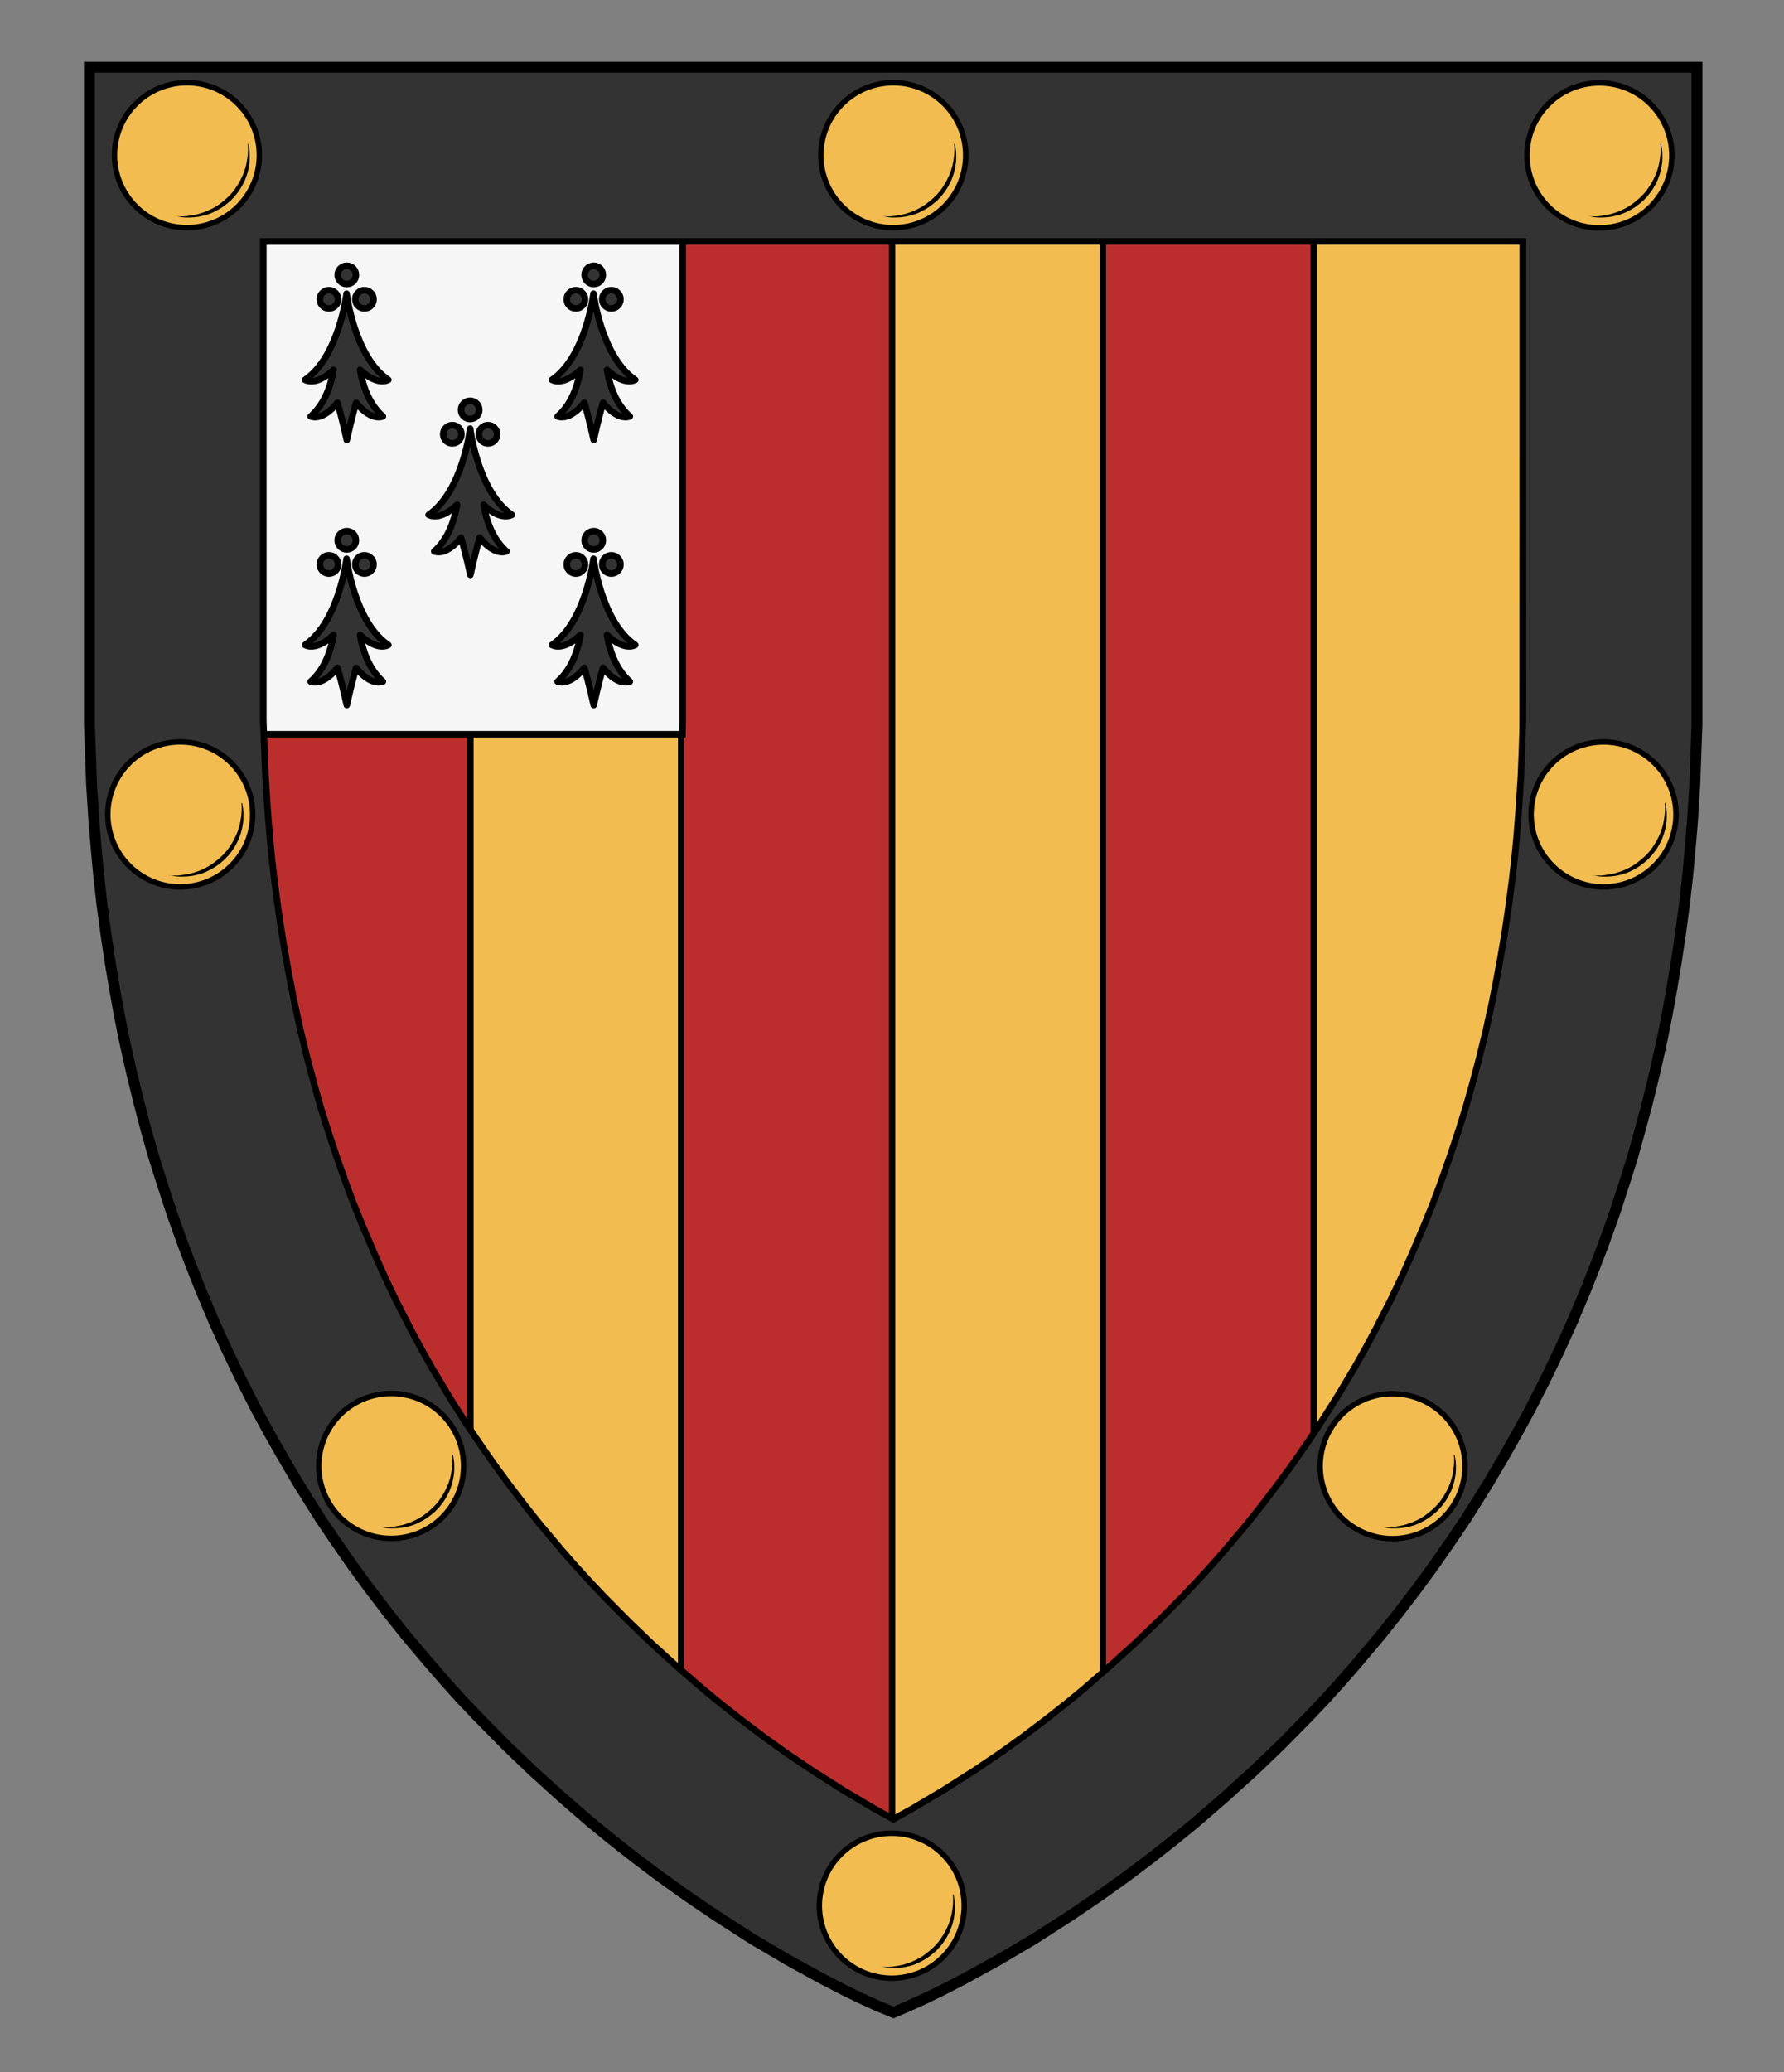 <?xml version="1.0" encoding="UTF-8" standalone="no"?>
<!-- Generator: Adobe Illustrator 16.0.0, SVG Export Plug-In . SVG Version: 6.00 Build 0)  -->

<svg
   xmlns:dc="http://purl.org/dc/elements/1.1/"
   xmlns:cc="http://creativecommons.org/ns#"
   xmlns:rdf="http://www.w3.org/1999/02/22-rdf-syntax-ns#"
   xmlns:svg="http://www.w3.org/2000/svg"
   xmlns="http://www.w3.org/2000/svg"
   xmlns:sodipodi="http://sodipodi.sourceforge.net/DTD/sodipodi-0.dtd"
   xmlns:inkscape="http://www.inkscape.org/namespaces/inkscape"
   version="1.1"
   id="Layer_1"
   x="0px"
   y="0px"
   width="820px"
   height="952px"
   viewBox="0 0 820 952"
   enable-background="new 0 0 820 952"
   xml:space="preserve"
   inkscape:version="0.92.2 (5c3e80d, 2017-08-06)"
   sodipodi:docname="Pierre_Amanieu,_Captal_de_Buch1.svg"><rect x="0" y="0" width="820" height="952" fill="#808080" stroke="none"/><defs
     id="defs17" /><sodipodi:namedview
     pagecolor="#ffffff"
     bordercolor="#666666"
     borderopacity="1"
     objecttolerance="10"
     gridtolerance="10"
     guidetolerance="10"
     inkscape:pageopacity="0"
     inkscape:pageshadow="2"
     inkscape:window-width="640"
     inkscape:window-height="480"
     id="namedview15"
     showgrid="false"
     inkscape:zoom="0.24789916"
     inkscape:cx="410"
     inkscape:cy="476"
     inkscape:window-x="0"
     inkscape:window-y="0"
     inkscape:window-maximized="0"
     inkscape:current-layer="Layer_1" /><g
     transform="translate(10,178.7)"
     id="g1196"><g
       sodipodi:docname="Pierre Amanieu, Captal de Buch.svg"
       inkscape:version="0.48.2 r9819"
       id="Layer_1-3"><g
         transform="matrix(0.73,0,0,0.765,-702.381,206.935)"
         id="g3412"><path
           d="m 1907.3,-385 c 0,0 0,310.9 0,329.2 0,532.6 -398.6,697 -398.6,697 0,0 -398,-164.3 -398,-697 0,-18.2 0,-329.2 0,-329.2 z"
           style="fill:#bc2e2e"
           inkscape:connector-curvature="0"
           id="path3" /><g
           transform="translate(1113.356,-129.085)"
           id="g5"><polygon
             points="203.5,629.3 216.4,642.6 231.2,656.8 245.6,670 255.6,678.7 264,685.7 264,-256 131.3,-256 131.3,540.3 135.3,546.2 145.1,559.8 153.6,571.1 165.2,585.8 173.2,595.6 181,604.7 189.5,614.3 "
             style="fill:#f2bc51;stroke:#000000;stroke-width:4.012;stroke-miterlimit:10;stroke-dasharray:none"
             id="polygon7" /><polygon
             points="523.8,688.4 529.5,683.7 529.5,-256 396.8,-256 396.8,769.7 403.2,766.8 411.5,762.7 419.9,758.3 430.2,752.7 447.7,742.5 465.3,731.4 483.4,719.1 497.9,708.6 510.8,698.9 "
             style="fill:#f2bc51;stroke:#000000;stroke-width:4.012;stroke-miterlimit:10;stroke-dasharray:none"
             id="polygon9" /><path
             d="M 794,-256 H 662.3 v 792.5 l 1.4,-2 9.3,-14.2 6.7,-10.8 7.2,-12 4.1,-7.1 7.7,-13.8 6.5,-12.2 6.4,-12.6 8.2,-17.2 6.3,-14 6,-14.1 7,-17.7 4.7,-12.5 3.8,-10.7 5.6,-16.8 4.8,-15.5 4.2,-14.4 3.9,-14.6 3.6,-14.5 3.9,-16.9 3.4,-16.6 2.5,-13.3 2.3,-13.4 2.2,-13.8 2.2,-15.5 1.9,-15.5 1.4,-13.3 1.2,-13.2 1.2,-16.2 1.2,-19.9 0.4,-12.8 0.3,-8.7 C 794,14.9 794,-169.3 794,-256 Z"
             style="fill:#f2bc51;stroke:#000000;stroke-width:4.012;stroke-miterlimit:10;stroke-dasharray:none"
             inkscape:connector-curvature="0"
             id="path11" /></g></g><sodipodi:namedview
         showgrid="false"
         pagecolor="#ffffff"
         objecttolerance="10"
         inkscape:zoom="0.35058235"
         inkscape:window-y="0"
         inkscape:window-x="622"
         inkscape:window-width="728"
         inkscape:window-maximized="1"
         inkscape:window-height="690"
         inkscape:pageshadow="2"
         inkscape:pageopacity="0"
         inkscape:cy="567.66922"
         inkscape:cx="93.386069"
         inkscape:current-layer="Layer_1"
         id="namedview17"
         guidetolerance="10"
         gridtolerance="10"
         borderopacity="1"
         bordercolor="#666666" /><polygon
         id="polygon10"
         points="303.7,158.6 303.8,152.7 303.8,-67.8 110.9,-67.8 110.9,152.7 111,158.6 "
         style="fill:#f6f6f6;stroke:#000000;stroke-width:3;stroke-miterlimit:10" /><g
         id="g58"><g
           id="g28"><circle
             id="circle12"
             r="4.2"
             cy="-41.2"
             cx="141.2"
             style="fill:#333333;stroke:#000000;stroke-width:3;stroke-linejoin:round;stroke-miterlimit:10" /><circle
             id="circle14"
             r="4.2"
             cy="-41.2"
             cx="157.5"
             style="fill:#333333;stroke:#000000;stroke-width:3;stroke-linejoin:round;stroke-miterlimit:10" /><circle
             id="circle16"
             r="4.2"
             cy="-52.4"
             cx="149.4"
             style="fill:#333333;stroke:#000000;stroke-width:3;stroke-linejoin:round;stroke-miterlimit:10" /><path
             inkscape:connector-curvature="0"
             id="path18"
             d="m 168.5,-4.2 c -15.6,-10.5 -19.2,-39.6 -19.2,-39.6 0,0 -3.5,29 -19.1,39.6 5.8,2.9 13.1,-4.6 13.1,-4.6 -1.4,8.3 -4.5,16.1 -10.5,21.4 6.1,2.1 12.3,-6.3 12.3,-6.3 2,6.6 4.3,17.1 4.3,17.1 0,0 2.3,-10.5 4.3,-17.1 0,0 6.2,8.4 12.3,6.3 -6,-5.3 -9.1,-13.2 -10.5,-21.4 0,0 7.3,7.4 13,4.6 z"
             style="fill:#333333;stroke:#000000;stroke-width:3;stroke-linejoin:round;stroke-miterlimit:10" /><circle
             id="circle20"
             r="4.2"
             cy="-52.4"
             cx="262.9"
             style="fill:#333333;stroke:#000000;stroke-width:3;stroke-linejoin:round;stroke-miterlimit:10" /><circle
             id="circle22"
             r="4.2"
             cy="-41.2"
             cx="271"
             style="fill:#333333;stroke:#000000;stroke-width:3;stroke-linejoin:round;stroke-miterlimit:10" /><circle
             id="circle24"
             r="4.2"
             cy="-41.2"
             cx="254.7"
             style="fill:#333333;stroke:#000000;stroke-width:3;stroke-linejoin:round;stroke-miterlimit:10" /><path
             inkscape:connector-curvature="0"
             id="path26"
             d="m 282,-4.2 c -15.6,-10.5 -19.2,-39.6 -19.2,-39.6 0,0 -3.5,29 -19.1,39.6 5.8,2.9 13.1,-4.6 13.1,-4.6 -1.4,8.3 -4.5,16.1 -10.5,21.4 6.1,2.1 12.3,-6.3 12.3,-6.3 2,6.6 4.3,17.1 4.3,17.1 0,0 2.3,-10.5 4.3,-17.1 0,0 6.2,8.4 12.3,6.3 -6,-5.3 -9.1,-13.2 -10.5,-21.4 0,0 7.3,7.4 13,4.6 z"
             style="fill:#333333;stroke:#000000;stroke-width:3;stroke-linejoin:round;stroke-miterlimit:10" /></g><g
           id="g38"><path
             inkscape:connector-curvature="0"
             id="path30"
             d="M 225.3,57.8 C 209.7,47.3 206.1,18.2 206.1,18.2 c 0,0 -3.5,29 -19.1,39.6 5.8,2.9 13.1,-4.6 13.1,-4.6 -1.5,8.3 -4.5,16.1 -10.5,21.4 6.1,2.1 12.3,-6.3 12.3,-6.3 2,6.6 4.3,17.1 4.3,17.1 0,0 2.3,-10.5 4.3,-17.1 0,0 6.2,8.4 12.3,6.3 -6,-5.3 -9.1,-13.2 -10.5,-21.4 -0.1,0 7.2,7.5 13,4.6 z"
             style="fill:#333333;stroke:#000000;stroke-width:3;stroke-linejoin:round;stroke-miterlimit:10" /><circle
             id="circle32"
             r="4.2"
             cy="20.8"
             cx="214.3"
             style="fill:#333333;stroke:#000000;stroke-width:3;stroke-linejoin:round;stroke-miterlimit:10" /><circle
             id="circle34"
             r="4.2"
             cy="9.6"
             cx="206.1"
             style="fill:#333333;stroke:#000000;stroke-width:3;stroke-linejoin:round;stroke-miterlimit:10" /><circle
             id="circle36"
             r="4.2"
             cy="20.8"
             cx="197.9"
             style="fill:#333333;stroke:#000000;stroke-width:3;stroke-linejoin:round;stroke-miterlimit:10" /></g><g
           id="g56"><circle
             id="circle40"
             r="4.2"
             cy="80.6"
             cx="141.2"
             style="fill:#333333;stroke:#000000;stroke-width:3;stroke-linejoin:round;stroke-miterlimit:10" /><circle
             id="circle42"
             r="4.2"
             cy="80.6"
             cx="157.5"
             style="fill:#333333;stroke:#000000;stroke-width:3;stroke-linejoin:round;stroke-miterlimit:10" /><circle
             id="circle44"
             r="4.2"
             cy="69.5"
             cx="149.4"
             style="fill:#333333;stroke:#000000;stroke-width:3;stroke-linejoin:round;stroke-miterlimit:10" /><path
             inkscape:connector-curvature="0"
             id="path46"
             d="M 168.5,117.6 C 152.9,107.1 149.3,78 149.3,78 c 0,0 -3.5,29 -19.1,39.6 5.8,2.9 13.1,-4.6 13.1,-4.6 -1.4,8.3 -4.5,16.1 -10.5,21.4 6.1,2.1 12.3,-6.3 12.3,-6.3 2,6.6 4.3,17.1 4.3,17.1 0,0 2.3,-10.5 4.3,-17.1 0,0 6.2,8.4 12.3,6.3 -6,-5.3 -9.1,-13.2 -10.5,-21.4 0,0 7.3,7.5 13,4.6 z"
             style="fill:#333333;stroke:#000000;stroke-width:3;stroke-linejoin:round;stroke-miterlimit:10" /><circle
             id="circle48"
             r="4.2"
             cy="69.5"
             cx="262.9"
             style="fill:#333333;stroke:#000000;stroke-width:3;stroke-linejoin:round;stroke-miterlimit:10" /><circle
             id="circle50"
             r="4.2"
             cy="80.6"
             cx="271"
             style="fill:#333333;stroke:#000000;stroke-width:3;stroke-linejoin:round;stroke-miterlimit:10" /><circle
             id="circle52"
             r="4.2"
             cy="80.6"
             cx="254.7"
             style="fill:#333333;stroke:#000000;stroke-width:3;stroke-linejoin:round;stroke-miterlimit:10" /><path
             inkscape:connector-curvature="0"
             id="path54"
             d="M 282,117.6 C 266.4,107.1 262.8,78 262.8,78 c 0,0 -3.5,29 -19.1,39.6 5.8,2.9 13.1,-4.6 13.1,-4.6 -1.4,8.3 -4.5,16.1 -10.5,21.4 6.1,2.1 12.3,-6.3 12.3,-6.3 2,6.6 4.3,17.1 4.3,17.1 0,0 2.3,-10.5 4.3,-17.1 0,0 6.2,8.4 12.3,6.3 -6,-5.3 -9.1,-13.2 -10.5,-21.4 0,0 7.3,7.5 13,4.6 z"
             style="fill:#333333;stroke:#000000;stroke-width:3;stroke-linejoin:round;stroke-miterlimit:10" /></g></g></g><g
       id="Layer_3"><path
         inkscape:connector-curvature="0"
         id="path61"
         d="M 111.1,-67.8 H 690 v 220.5 l -0.5,14.8 -0.4,10.1 -1,15.6 -1,12.8 -1,10.2 -1.2,10.3 -1.6,12.1 -1.8,12.1 -1.8,10.6 -1.9,10.4 -2,10.1 -2.8,12.9 -3.2,13.1 -3,11.3 -3.1,11 -3.4,10.9 -4,12 -4.6,13 -3,8 -3.8,9.4 -5.8,13.7 -4.8,10.7 -5,10.5 -6.8,13.3 -5.1,9.5 -5.2,9.2 -6.4,10.7 -3.1,5 -5.9,9.3 -5.3,8 -7.6,10.9 -6.4,8.7 -8,10.5 -6.7,8.4 -9.6,11.4 -6.4,7.3 -6.3,6.9 -6.8,7.2 -11.5,11.6 -10.5,10 -12,10.9 -11.7,10.2 -7.9,6.5 -9.4,7.4 -10.6,8 -10.3,7.4 -11.7,7.9 -14.8,9.4 -14,8.3 -8.7,4.8 -8.7,-4.8 -14,-8.3 -14.8,-9.4 -11.7,-7.9 -10.3,-7.4 -10.6,-8 -9.4,-7.4 -7.9,-6.5 -11.8,-10.2 -12,-10.9 -10.4,-10 -11.5,-11.6 -6.8,-7.2 -6.3,-6.9 -6.4,-7.3 -9.6,-11.4 -6.7,-8.4 -8,-10.5 -6.4,-8.7 -7.6,-10.9 -5.4,-8 -5.9,-9.3 -3.1,-5 -6.4,-10.7 -5.2,-9.2 -5.1,-9.5 -6.8,-13.3 -5,-10.5 -4.8,-10.8 -5.8,-13.7 -3.8,-9.4 -3,-8 -4.6,-13 -4,-12 -3.4,-10.9 -3.1,-11 -3,-11.3 -3.2,-13.1 -2.8,-12.9 -2,-10.2 -1.9,-10.4 -1.8,-10.7 -1.8,-12.1 -1.6,-12.1 -1.2,-10.3 -1,-10.2 -1,-12.8 -1,-15.6 -0.4,-10.1 -0.6,-14.8 V -67.8 Z m -80,-80 v 302 l 0.6,16.3 0.4,11.2 1.1,17.4 1.1,14.1 1.1,11.5 1.3,11.6 1.8,13.5 2,13.5 2,12 2.1,11.7 2.3,11.6 3.2,14.4 3.6,14.7 3.4,12.7 3.6,12.7 3.9,12.6 4.5,13.5 5.2,14.6 3.5,9.3 4.3,10.9 6.5,15.4 5.6,12.3 5.8,12.2 7.6,15 5.9,11 6,10.6 7.1,12 3.8,6.1 6.7,10.4 6.2,9.4 8.6,12.4 7.4,10.1 9.1,11.9 7.9,9.8 10.8,12.8 7.4,8.5 7.2,7.9 7.9,8.4 12.9,13.1 12,11.5 13.6,12.4 13.4,11.5 9.3,7.6 10.7,8.5 12.1,9.1 11.9,8.5 13.4,9.1 16.8,10.7 16.3,9.6 16.2,8.9 9.5,4.9 7.8,3.8 7.7,3.5 7,2.9 7.3,-2.9 7.7,-3.5 7.8,-3.8 9.5,-4.9 16.2,-8.9 16.3,-9.6 16.8,-10.7 13.4,-9.1 11.9,-8.5 12.1,-9.1 10.7,-8.5 9.3,-7.6 13.4,-11.5 13.6,-12.4 12,-11.5 12.9,-13.1 7.9,-8.4 7.2,-7.9 7.4,-8.5 10.8,-12.8 7.9,-9.8 9.1,-11.9 7.4,-10.1 8.6,-12.4 6.2,-9.4 6.7,-10.4 3.8,-6.1 7.1,-12 6,-10.6 5.9,-11 7.6,-15 5.8,-12.2 5.6,-12.3 6.5,-15.4 4.3,-10.9 3.5,-9.3 5.6,-14.8 4.5,-13.5 3.9,-12.6 3.6,-12.7 3.4,-12.7 3.6,-14.7 3.2,-14.4 2.3,-11.6 2.1,-11.7 2,-12 2,-13.5 1.8,-13.5 1.3,-11.6 1.1,-11.5 1.1,-14.1 1.1,-17.4 0.4,-11.2 L 770,154 V -148 H 31.1 Z"
         style="fill:#333333;stroke:#000000;stroke-width:3;stroke-miterlimit:10" /></g><g
       id="Layer_2"><g
         id="g72"><circle
           r="33.3"
           id="ellipse64"
           cy="-107.4"
           cx="725.2"
           style="fill:#f2bc51;stroke:#000000;stroke-width:2.5;stroke-miterlimit:10"
           transform="matrix(0.707,-0.707,0.707,0.707,288.385,481.342)" /><g
           id="g70"><g
             id="g68"><path
               inkscape:connector-curvature="0"
               id="path66"
               d="m 719.9,-79.4 c 0,0 0.2,0 0.6,0 0.4,0 1,0.1 1.7,0.1 0.4,0 0.8,0 1.2,0 0.4,0 0.9,0 1.4,-0.1 0.5,0 1.1,-0.1 1.6,-0.2 0.6,-0.1 1.2,-0.2 1.8,-0.3 1.2,-0.2 2.6,-0.5 3.9,-1 1.4,-0.4 2.8,-1 4.2,-1.7 1.4,-0.7 2.8,-1.5 4.1,-2.5 1.3,-1 2.6,-2 3.8,-3.2 0.3,-0.2 0.6,-0.6 0.9,-0.9 0.3,-0.3 0.6,-0.6 0.8,-0.9 0.3,-0.3 0.5,-0.6 0.8,-0.9 0.2,-0.3 0.5,-0.7 0.7,-1 0.9,-1.3 1.8,-2.7 2.5,-4.1 0.4,-0.7 0.6,-1.4 1,-2.1 0.3,-0.7 0.6,-1.4 0.8,-2.1 0.1,-0.3 0.2,-0.7 0.3,-1 0.1,-0.3 0.2,-0.7 0.3,-1 0.2,-0.7 0.3,-1.3 0.4,-1.9 0.1,-0.6 0.2,-1.2 0.3,-1.8 0.1,-0.6 0.1,-1.1 0.2,-1.6 0.1,-1 0.1,-1.9 0.1,-2.7 0,-0.7 0,-1.3 -0.1,-1.7 0,-0.4 0,-0.6 0,-0.6 h 0.3 c 0,0 0,0.2 0.1,0.6 0.1,0.4 0.2,1 0.3,1.7 0.1,0.8 0.2,1.7 0.2,2.7 0,0.5 0,1.1 0,1.7 0,0.6 -0.1,1.2 -0.1,1.9 -0.2,1.3 -0.4,2.7 -0.8,4.2 -0.2,0.7 -0.4,1.5 -0.7,2.2 -0.1,0.4 -0.3,0.7 -0.4,1.1 -0.1,0.4 -0.3,0.8 -0.5,1.1 -0.7,1.5 -1.5,3 -2.5,4.4 -0.3,0.4 -0.5,0.7 -0.8,1.1 -0.3,0.3 -0.6,0.7 -0.8,1 -0.3,0.4 -0.6,0.7 -0.9,1 -0.3,0.3 -0.6,0.6 -0.9,1 -1.3,1.2 -2.7,2.3 -4.1,3.3 -1.5,1 -3,1.8 -4.5,2.5 -1.5,0.7 -3,1.2 -4.5,1.5 -1.5,0.4 -2.9,0.6 -4.2,0.7 -0.7,0 -1.3,0.1 -1.9,0.1 -0.6,0 -1.2,0 -1.7,0 -0.5,0 -1,-0.1 -1.5,-0.1 -0.5,0 -0.9,-0.1 -1.2,-0.2 -0.8,-0.1 -1.3,-0.3 -1.7,-0.3 -0.3,0.1 -0.5,0 -0.5,0 z" /></g></g></g><g
         id="g82"><circle
           r="33.3"
           id="ellipse74"
           cy="696.8"
           cx="400"
           style="fill:#f2bc51;stroke:#000000;stroke-width:2.5;stroke-miterlimit:10"
           transform="matrix(0.707,-0.707,0.707,0.707,-375.535,486.923)" /><g
           id="g80"><g
             id="g78"><path
               inkscape:connector-curvature="0"
               id="path76"
               d="m 394.7,724.8 c 0,0 0.2,0 0.6,0 0.4,0 1,0.1 1.7,0.1 0.4,0 0.8,0 1.2,0 0.4,0 0.9,0 1.4,-0.1 0.5,0 1.1,-0.1 1.6,-0.2 0.6,-0.1 1.2,-0.2 1.8,-0.3 1.2,-0.2 2.6,-0.5 3.9,-1 1.4,-0.4 2.8,-1 4.2,-1.7 1.4,-0.7 2.8,-1.5 4.1,-2.5 1.3,-1 2.6,-2 3.8,-3.2 0.3,-0.2 0.6,-0.6 0.9,-0.9 0.3,-0.3 0.6,-0.6 0.8,-0.9 0.3,-0.3 0.5,-0.6 0.8,-0.9 0.2,-0.3 0.5,-0.7 0.7,-1 0.9,-1.3 1.8,-2.7 2.5,-4.1 0.4,-0.7 0.6,-1.4 1,-2.1 0.3,-0.7 0.6,-1.4 0.8,-2.1 0.1,-0.3 0.2,-0.7 0.3,-1 0.1,-0.3 0.2,-0.7 0.3,-1 0.2,-0.7 0.3,-1.3 0.4,-1.9 0.1,-0.6 0.2,-1.2 0.3,-1.8 0.1,-0.6 0.1,-1.1 0.2,-1.6 0.1,-1 0.1,-1.9 0.1,-2.7 0,-0.7 0,-1.3 -0.1,-1.7 0,-0.4 0,-0.6 0,-0.6 h 0.3 c 0,0 0,0.2 0.1,0.6 0.1,0.4 0.2,1 0.3,1.7 0.1,0.8 0.2,1.7 0.2,2.7 0,0.5 0,1.1 0,1.7 0,0.6 -0.1,1.2 -0.1,1.9 -0.2,1.3 -0.4,2.7 -0.8,4.2 -0.2,0.7 -0.4,1.5 -0.7,2.2 -0.1,0.4 -0.3,0.7 -0.4,1.1 -0.1,0.4 -0.3,0.8 -0.5,1.1 -0.7,1.5 -1.5,3 -2.5,4.4 -0.3,0.4 -0.5,0.7 -0.8,1.1 -0.3,0.3 -0.6,0.7 -0.8,1 -0.3,0.4 -0.6,0.7 -0.9,1 -0.3,0.3 -0.6,0.6 -0.9,1 -1.3,1.2 -2.7,2.3 -4.1,3.3 -1.5,1 -3,1.8 -4.5,2.5 -1.5,0.7 -3,1.2 -4.5,1.5 -1.5,0.4 -2.9,0.6 -4.2,0.7 -0.7,0 -1.3,0.1 -1.9,0.1 -0.6,0 -1.2,0 -1.7,0 -0.5,0 -1,-0.1 -1.5,-0.1 -0.5,0 -0.9,-0.1 -1.2,-0.2 -0.8,-0.1 -1.3,-0.3 -1.7,-0.3 -0.3,0.1 -0.5,0 -0.5,0 z" /></g></g></g><g
         id="g92"><circle
           r="33.3"
           id="ellipse84"
           cy="195.4"
           cx="727.2"
           style="fill:#f2bc51;stroke:#000000;stroke-width:2.5;stroke-miterlimit:10"
           transform="matrix(0.707,-0.707,0.707,0.707,74.778,571.429)" /><g
           id="g90"><g
             id="g88"><path
               inkscape:connector-curvature="0"
               id="path86"
               d="m 721.9,223.4 c 0,0 0.2,0 0.6,0 0.4,0 1,0.1 1.7,0.1 0.4,0 0.8,0 1.2,0 0.4,0 0.9,0 1.4,-0.1 0.5,0 1.1,-0.1 1.6,-0.2 0.6,-0.1 1.2,-0.2 1.8,-0.3 1.2,-0.2 2.6,-0.5 3.9,-1 1.4,-0.4 2.8,-1 4.2,-1.7 1.4,-0.7 2.8,-1.5 4.1,-2.5 1.3,-1 2.6,-2 3.8,-3.2 0.3,-0.2 0.6,-0.6 0.9,-0.9 0.3,-0.3 0.6,-0.6 0.8,-0.9 0.3,-0.3 0.5,-0.6 0.8,-0.9 0.2,-0.3 0.5,-0.7 0.7,-1 0.9,-1.3 1.8,-2.7 2.5,-4.1 0.4,-0.7 0.6,-1.4 1,-2.1 0.3,-0.7 0.6,-1.4 0.8,-2.1 0.1,-0.3 0.2,-0.7 0.3,-1 0.1,-0.3 0.2,-0.7 0.3,-1 0.2,-0.7 0.3,-1.3 0.4,-1.9 0.1,-0.6 0.2,-1.2 0.3,-1.8 0.1,-0.6 0.1,-1.1 0.2,-1.6 0.1,-1 0.1,-1.9 0.1,-2.7 0,-0.7 0,-1.3 -0.1,-1.7 0,-0.4 0,-0.6 0,-0.6 h 0.3 c 0,0 0,0.2 0.1,0.6 0.1,0.4 0.2,1 0.3,1.7 0.1,0.8 0.2,1.7 0.2,2.7 0,0.5 0,1.1 0,1.7 0,0.6 -0.1,1.2 -0.1,1.9 -0.2,1.3 -0.4,2.7 -0.8,4.2 -0.2,0.7 -0.4,1.5 -0.7,2.2 -0.1,0.4 -0.3,0.7 -0.4,1.1 -0.1,0.4 -0.3,0.8 -0.5,1.1 -0.7,1.5 -1.5,3 -2.5,4.4 -0.3,0.4 -0.5,0.7 -0.8,1.1 -0.3,0.3 -0.6,0.7 -0.8,1 -0.3,0.4 -0.6,0.7 -0.9,1 -0.3,0.3 -0.6,0.6 -0.9,1 -1.3,1.2 -2.7,2.3 -4.1,3.3 -1.5,1 -3,1.8 -4.5,2.5 -1.5,0.7 -3,1.2 -4.5,1.5 -1.5,0.4 -2.9,0.6 -4.2,0.7 -0.7,0 -1.3,0.1 -1.9,0.1 -0.6,0 -1.2,0 -1.7,0 -0.5,0 -1,-0.1 -1.5,-0.1 -0.5,0 -0.9,-0.1 -1.2,-0.2 -0.8,-0.1 -1.3,-0.3 -1.7,-0.3 -0.3,0.2 -0.5,0.1 -0.5,0 z" /></g></g></g><g
         id="g102"><circle
           r="33.3"
           id="ellipse94"
           cy="494.8"
           cx="630.2"
           style="fill:#f2bc51;stroke:#000000;stroke-width:2.5;stroke-miterlimit:10"
           transform="matrix(0.707,-0.707,0.707,0.707,-165.292,590.576)" /><g
           id="g100"><g
             id="g98"><path
               inkscape:connector-curvature="0"
               id="path96"
               d="m 625,522.8 c 0,0 0.2,0 0.6,0 0.4,0 1,0.1 1.7,0.1 0.4,0 0.8,0 1.2,0 0.4,0 0.9,0 1.4,-0.1 0.5,0 1.1,-0.1 1.6,-0.2 0.6,-0.1 1.2,-0.2 1.8,-0.3 1.2,-0.2 2.6,-0.5 3.9,-1 1.4,-0.4 2.8,-1 4.2,-1.7 1.4,-0.7 2.8,-1.5 4.1,-2.5 1.3,-1 2.6,-2 3.8,-3.2 0.3,-0.2 0.6,-0.6 0.9,-0.9 0.3,-0.3 0.6,-0.6 0.8,-0.9 0.3,-0.3 0.5,-0.6 0.8,-0.9 0.2,-0.3 0.5,-0.7 0.7,-1 0.9,-1.3 1.8,-2.7 2.5,-4.1 0.4,-0.7 0.6,-1.4 1,-2.1 0.3,-0.7 0.6,-1.4 0.8,-2.1 0.1,-0.3 0.2,-0.7 0.3,-1 0.1,-0.3 0.2,-0.7 0.3,-1 0.2,-0.7 0.3,-1.3 0.4,-1.9 0.1,-0.6 0.2,-1.2 0.3,-1.8 0.1,-0.6 0.1,-1.1 0.2,-1.6 0.1,-1 0.1,-1.9 0.1,-2.7 0,-0.7 0,-1.3 -0.1,-1.7 0,-0.4 0,-0.6 0,-0.6 h 0.3 c 0,0 0,0.2 0.1,0.6 0.1,0.4 0.2,1 0.3,1.7 0.1,0.8 0.2,1.7 0.2,2.7 0,0.5 0,1.1 0,1.7 0,0.6 -0.1,1.2 -0.1,1.9 -0.2,1.3 -0.4,2.7 -0.8,4.2 -0.2,0.7 -0.4,1.5 -0.7,2.2 -0.1,0.4 -0.3,0.7 -0.4,1.1 -0.1,0.4 -0.3,0.8 -0.5,1.1 -0.7,1.5 -1.5,3 -2.5,4.4 -0.3,0.4 -0.5,0.7 -0.8,1.1 -0.3,0.3 -0.6,0.7 -0.8,1 -0.3,0.4 -0.6,0.7 -0.9,1 -0.3,0.3 -0.6,0.6 -0.9,1 -1.3,1.2 -2.7,2.3 -4.1,3.3 -1.5,1 -3,1.8 -4.5,2.5 -1.5,0.7 -3,1.2 -4.5,1.5 -1.5,0.4 -2.9,0.6 -4.2,0.7 -0.7,0 -1.3,0.1 -1.9,0.1 -0.6,0 -1.2,0 -1.7,0 -0.5,0 -1,-0.1 -1.5,-0.1 -0.5,0 -0.9,-0.1 -1.2,-0.2 -0.8,-0.1 -1.3,-0.3 -1.7,-0.3 -0.3,0.1 -0.5,0.1 -0.5,0 z" /></g></g></g><g
         id="g112"><circle
           r="33.3"
           id="ellipse104"
           cy="195.4"
           cx="72.9"
           style="fill:#f2bc51;stroke:#000000;stroke-width:2.5;stroke-miterlimit:10"
           transform="matrix(0.707,-0.707,0.707,0.707,-116.841,108.819)" /><g
           id="g110"><g
             id="g108"><path
               inkscape:connector-curvature="0"
               id="path106"
               d="m 67.7,223.4 c 0,0 0.2,0 0.6,0 0.4,0 1,0.1 1.7,0.1 0.4,0 0.8,0 1.2,0 0.4,0 0.9,0 1.4,-0.1 0.5,0 1.1,-0.1 1.6,-0.2 0.6,-0.1 1.2,-0.2 1.8,-0.3 1.2,-0.2 2.6,-0.5 3.9,-1 1.4,-0.4 2.8,-1 4.2,-1.7 1.4,-0.7 2.8,-1.5 4.1,-2.5 1.3,-1 2.6,-2 3.8,-3.2 0.3,-0.2 0.6,-0.6 0.9,-0.9 0.3,-0.3 0.6,-0.6 0.8,-0.9 0.3,-0.3 0.5,-0.6 0.8,-0.9 0.2,-0.3 0.5,-0.7 0.7,-1 0.9,-1.3 1.8,-2.7 2.5,-4.1 0.4,-0.7 0.6,-1.4 1,-2.1 0.3,-0.7 0.6,-1.4 0.8,-2.1 0.1,-0.3 0.2,-0.7 0.3,-1 0.1,-0.3 0.2,-0.7 0.3,-1 0.2,-0.7 0.3,-1.3 0.4,-1.9 0.1,-0.6 0.2,-1.2 0.3,-1.8 0.1,-0.6 0.1,-1.1 0.2,-1.6 0.1,-1 0.1,-1.9 0.1,-2.7 0,-0.7 0,-1.3 -0.1,-1.7 0,-0.4 0,-0.6 0,-0.6 h 0.3 c 0,0 0,0.2 0.1,0.6 0.1,0.4 0.2,1 0.3,1.7 0.1,0.8 0.2,1.7 0.2,2.7 0,0.5 0,1.1 0,1.7 0,0.6 -0.1,1.2 -0.1,1.9 -0.2,1.3 -0.4,2.7 -0.8,4.2 -0.2,0.7 -0.4,1.5 -0.7,2.2 -0.1,0.4 -0.3,0.7 -0.4,1.1 -0.1,0.4 -0.3,0.8 -0.5,1.1 -0.7,1.5 -1.5,3 -2.5,4.4 -0.3,0.4 -0.5,0.7 -0.8,1.1 -0.3,0.3 -0.6,0.7 -0.8,1 -0.3,0.4 -0.6,0.7 -0.9,1 -0.3,0.3 -0.6,0.6 -0.9,1 -1.3,1.2 -2.7,2.3 -4.1,3.3 -1.5,1 -3,1.8 -4.5,2.5 -1.5,0.7 -3,1.2 -4.5,1.5 -1.5,0.4 -2.9,0.6 -4.2,0.7 -0.7,0 -1.3,0.1 -1.9,0.1 -0.6,0 -1.2,0 -1.7,0 -0.5,0 -1,-0.1 -1.5,-0.1 -0.5,0 -0.9,-0.1 -1.2,-0.2 -0.8,-0.1 -1.3,-0.3 -1.7,-0.3 -0.3,0.2 -0.5,0.1 -0.5,0 z" /></g></g></g><g
         id="g122"><circle
           r="33.3"
           id="ellipse114"
           cy="494.8"
           cx="169.9"
           style="fill:#f2bc51;stroke:#000000;stroke-width:2.5;stroke-miterlimit:10"
           transform="matrix(0.707,-0.707,0.707,0.707,-300.135,265.036)" /><g
           id="g120"><g
             id="g118"><path
               inkscape:connector-curvature="0"
               id="path116"
               d="m 164.6,522.8 c 0,0 0.2,0 0.6,0 0.4,0 1,0.1 1.7,0.1 0.4,0 0.8,0 1.2,0 0.4,0 0.9,0 1.4,-0.1 0.5,0 1.1,-0.1 1.6,-0.2 0.6,-0.1 1.2,-0.2 1.8,-0.3 1.2,-0.2 2.6,-0.5 3.9,-1 1.4,-0.4 2.8,-1 4.2,-1.7 1.4,-0.7 2.8,-1.5 4.1,-2.5 1.3,-1 2.6,-2 3.8,-3.2 0.3,-0.2 0.6,-0.6 0.9,-0.9 0.3,-0.3 0.6,-0.6 0.8,-0.9 0.3,-0.3 0.5,-0.6 0.8,-0.9 0.2,-0.3 0.5,-0.7 0.7,-1 0.9,-1.3 1.8,-2.7 2.5,-4.1 0.4,-0.7 0.6,-1.4 1,-2.1 0.3,-0.7 0.6,-1.4 0.8,-2.1 0.1,-0.3 0.2,-0.7 0.3,-1 0.1,-0.3 0.2,-0.7 0.3,-1 0.2,-0.7 0.3,-1.3 0.4,-1.9 0.1,-0.6 0.2,-1.2 0.3,-1.8 0.1,-0.6 0.1,-1.1 0.2,-1.6 0.1,-1 0.1,-1.9 0.1,-2.7 0,-0.7 0,-1.3 -0.1,-1.7 0,-0.4 0,-0.6 0,-0.6 h 0.3 c 0,0 0,0.2 0.1,0.6 0.1,0.4 0.2,1 0.3,1.7 0.1,0.8 0.2,1.7 0.2,2.7 0,0.5 0,1.1 0,1.7 0,0.6 -0.1,1.2 -0.1,1.9 -0.2,1.3 -0.4,2.7 -0.8,4.2 -0.2,0.7 -0.4,1.5 -0.7,2.2 -0.1,0.4 -0.3,0.7 -0.4,1.1 -0.1,0.4 -0.3,0.8 -0.5,1.1 -0.7,1.5 -1.5,3 -2.5,4.4 -0.3,0.4 -0.5,0.7 -0.8,1.1 -0.3,0.3 -0.6,0.7 -0.8,1 -0.3,0.4 -0.6,0.7 -0.9,1 -0.3,0.3 -0.6,0.6 -0.9,1 -1.3,1.2 -2.7,2.3 -4.1,3.3 -1.5,1 -3,1.8 -4.5,2.5 -1.5,0.7 -3,1.2 -4.5,1.5 -1.5,0.4 -2.9,0.6 -4.2,0.7 -0.7,0 -1.3,0.1 -1.9,0.1 -0.6,0 -1.2,0 -1.7,0 -0.5,0 -1,-0.1 -1.5,-0.1 -0.5,0 -0.9,-0.1 -1.2,-0.2 -0.8,-0.1 -1.3,-0.3 -1.7,-0.3 -0.3,0.1 -0.5,0.1 -0.5,0 z" /></g></g></g><g
         id="g132"><circle
           r="33.3"
           id="ellipse124"
           cy="-107.4"
           cx="400.6"
           style="fill:#f2bc51;stroke:#000000;stroke-width:2.5;stroke-miterlimit:10"
           transform="matrix(0.707,-0.707,0.707,0.707,193.29,251.763)" /><g
           id="g130"><g
             id="g128"><path
               inkscape:connector-curvature="0"
               id="path126"
               d="m 395.3,-79.4 c 0,0 0.2,0 0.6,0 0.4,0 1,0.1 1.7,0.1 0.4,0 0.8,0 1.2,0 0.4,0 0.9,0 1.4,-0.1 0.5,0 1.1,-0.1 1.6,-0.2 0.6,-0.1 1.2,-0.2 1.8,-0.3 1.2,-0.2 2.6,-0.5 3.9,-1 1.4,-0.4 2.8,-1 4.2,-1.7 1.4,-0.7 2.8,-1.5 4.1,-2.5 1.3,-1 2.6,-2 3.8,-3.2 0.3,-0.2 0.6,-0.6 0.9,-0.9 0.3,-0.3 0.6,-0.6 0.8,-0.9 0.3,-0.3 0.5,-0.6 0.8,-0.9 0.2,-0.3 0.5,-0.7 0.7,-1 0.9,-1.3 1.8,-2.7 2.5,-4.1 0.4,-0.7 0.6,-1.4 1,-2.1 0.3,-0.7 0.6,-1.4 0.8,-2.1 0.1,-0.3 0.2,-0.7 0.3,-1 0.1,-0.3 0.2,-0.7 0.3,-1 0.2,-0.7 0.3,-1.3 0.4,-1.9 0.1,-0.6 0.2,-1.2 0.3,-1.8 0.1,-0.6 0.1,-1.1 0.2,-1.6 0.1,-1 0.1,-1.9 0.1,-2.7 0,-0.7 0,-1.3 -0.1,-1.7 0,-0.4 0,-0.6 0,-0.6 h 0.3 c 0,0 0,0.2 0.1,0.6 0.1,0.4 0.2,1 0.3,1.7 0.1,0.8 0.2,1.7 0.2,2.7 0,0.5 0,1.1 0,1.7 0,0.6 -0.1,1.2 -0.1,1.9 -0.2,1.3 -0.4,2.7 -0.8,4.2 -0.2,0.7 -0.4,1.5 -0.7,2.2 -0.1,0.4 -0.3,0.7 -0.4,1.1 -0.1,0.4 -0.3,0.8 -0.5,1.1 -0.7,1.5 -1.5,3 -2.5,4.4 -0.3,0.4 -0.5,0.7 -0.8,1.1 -0.3,0.3 -0.6,0.7 -0.8,1 -0.3,0.4 -0.6,0.7 -0.9,1 -0.3,0.3 -0.6,0.6 -0.9,1 -1.3,1.2 -2.7,2.3 -4.1,3.3 -1.5,1 -3,1.8 -4.5,2.5 -1.5,0.7 -3,1.2 -4.5,1.5 -1.5,0.4 -2.9,0.6 -4.2,0.7 -0.7,0 -1.3,0.1 -1.9,0.1 -0.6,0 -1.2,0 -1.7,0 -0.5,0 -1,-0.1 -1.5,-0.1 -0.5,0 -0.9,-0.1 -1.2,-0.2 -0.8,-0.1 -1.3,-0.3 -1.7,-0.3 -0.3,0.1 -0.5,0 -0.5,0 z" /></g></g></g><g
         id="g142"><circle
           r="33.3"
           id="ellipse134"
           cy="-107.4"
           cx="75.9"
           style="fill:#f2bc51;stroke:#000000;stroke-width:2.5;stroke-miterlimit:10"
           transform="matrix(0.707,-0.707,0.707,0.707,98.195,22.185)" /><g
           id="g140"><g
             id="g138"><path
               inkscape:connector-curvature="0"
               id="path136"
               d="m 70.6,-79.4 c 0,0 0.2,0 0.6,0 0.4,0 1,0.1 1.7,0.1 0.4,0 0.8,0 1.2,0 0.4,0 0.9,0 1.4,-0.1 0.5,0 1.1,-0.1 1.6,-0.2 0.6,-0.1 1.2,-0.2 1.8,-0.3 1.2,-0.2 2.6,-0.5 3.9,-1 1.4,-0.4 2.8,-1 4.2,-1.7 1.4,-0.7 2.8,-1.5 4.1,-2.5 1.3,-1 2.6,-2 3.8,-3.2 0.3,-0.2 0.6,-0.6 0.9,-0.9 0.3,-0.3 0.6,-0.6 0.8,-0.9 0.3,-0.3 0.5,-0.6 0.8,-0.9 0.2,-0.3 0.5,-0.7 0.7,-1 0.9,-1.3 1.8,-2.7 2.5,-4.1 0.4,-0.7 0.6,-1.4 1,-2.1 0.3,-0.7 0.6,-1.4 0.8,-2.1 0.1,-0.3 0.2,-0.7 0.3,-1 0.1,-0.3 0.2,-0.7 0.3,-1 0.2,-0.7 0.3,-1.3 0.4,-1.9 0.1,-0.6 0.2,-1.2 0.3,-1.8 0.1,-0.6 0.1,-1.1 0.2,-1.6 0.1,-1 0.1,-1.9 0.1,-2.7 0,-0.7 0,-1.3 -0.1,-1.7 0,-0.4 0,-0.6 0,-0.6 h 0.3 c 0,0 0,0.2 0.1,0.6 0.1,0.4 0.2,1 0.3,1.7 0.1,0.8 0.2,1.7 0.2,2.7 0,0.5 0,1.1 0,1.7 0,0.6 -0.1,1.2 -0.1,1.9 -0.2,1.3 -0.4,2.7 -0.8,4.2 -0.2,0.7 -0.4,1.5 -0.7,2.2 -0.1,0.4 -0.3,0.7 -0.4,1.1 -0.1,0.4 -0.3,0.8 -0.5,1.1 -0.7,1.5 -1.5,3 -2.5,4.4 -0.3,0.4 -0.5,0.7 -0.8,1.1 -0.3,0.3 -0.6,0.7 -0.8,1 -0.3,0.4 -0.6,0.7 -0.9,1 -0.3,0.3 -0.6,0.6 -0.9,1 -1.3,1.2 -2.7,2.3 -4.1,3.3 -1.5,1 -3,1.8 -4.5,2.5 -1.5,0.7 -3,1.2 -4.5,1.5 -1.5,0.4 -2.9,0.6 -4.2,0.7 -0.7,0 -1.3,0.1 -1.9,0.1 -0.6,0 -1.2,0 -1.7,0 -0.5,0 -1,-0.1 -1.5,-0.1 -0.5,0 -0.9,-0.1 -1.2,-0.2 -0.8,-0.1 -1.3,-0.3 -1.7,-0.3 -0.3,0.1 -0.5,0 -0.5,0 z" /></g></g></g><polygon
         id="polygon144"
         points="36.8,236.2 38.6,249.7 40.6,263.1 42.6,275.1 44.7,286.8 47,298.4 50.2,312.8 53.8,327.6 57.1,340.2 60.7,352.9 64.7,365.5 69.1,379 74.3,393.5 77.9,402.9 82.2,413.8 88.7,429.2 94.3,441.5 100.1,453.6 107.7,468.6 113.7,479.6 119.7,490.2 126.8,502.3 130.6,508.4 137.2,518.9 143.5,528.2 152.1,540.6 159.5,550.7 168.6,562.6 176.4,572.4 187.2,585.2 194.6,593.7 201.8,601.7 209.7,610 222.6,623.1 234.7,634.7 248.3,647 261.7,658.6 270.9,666.1 281.7,674.6 293.8,683.7 305.7,692.2 319.1,701.3 335.9,712.1 352.2,721.7 368.4,730.6 377.9,735.5 385.7,739.3 393.4,742.8 400.7,745.8 407.7,742.8 415.4,739.3 423.2,735.5 432.7,730.6 448.9,721.7 465.2,712.1 482,701.3 495.4,692.2 507.3,683.7 519.4,674.6 530.2,666.1 539.4,658.6 552.8,647 566.4,634.7 578.5,623.1 591.4,610 599.3,601.7 606.5,593.7 613.9,585.2 624.7,572.4 632.5,562.6 641.6,550.7 649,540.6 657.6,528.2 663.9,518.9 670.5,508.4 674.3,502.3 681.4,490.2 687.4,479.6 693.4,468.6 701,453.6 706.8,441.5 712.4,429.2 718.9,413.8 723.2,402.9 726.8,393.5 732,379 736.4,365.5 740.4,352.9 743.9,340.2 747.3,327.6 750.9,312.8 754.1,298.4 756.4,286.8 758.5,275.1 760.5,263.1 762.5,249.7 764.3,236.2 765.6,224.6 766.7,213.1 767.9,199 769,181.7 769.4,170.5 770,154.2 770,-147.8 31.1,-147.8 31.1,154.2 31.7,170.5 32.1,181.7 33.2,199 34.4,213.1 35.5,224.6 "
         style="fill:none;stroke:#000000;stroke-width:5;stroke-miterlimit:10" /></g></g></svg>